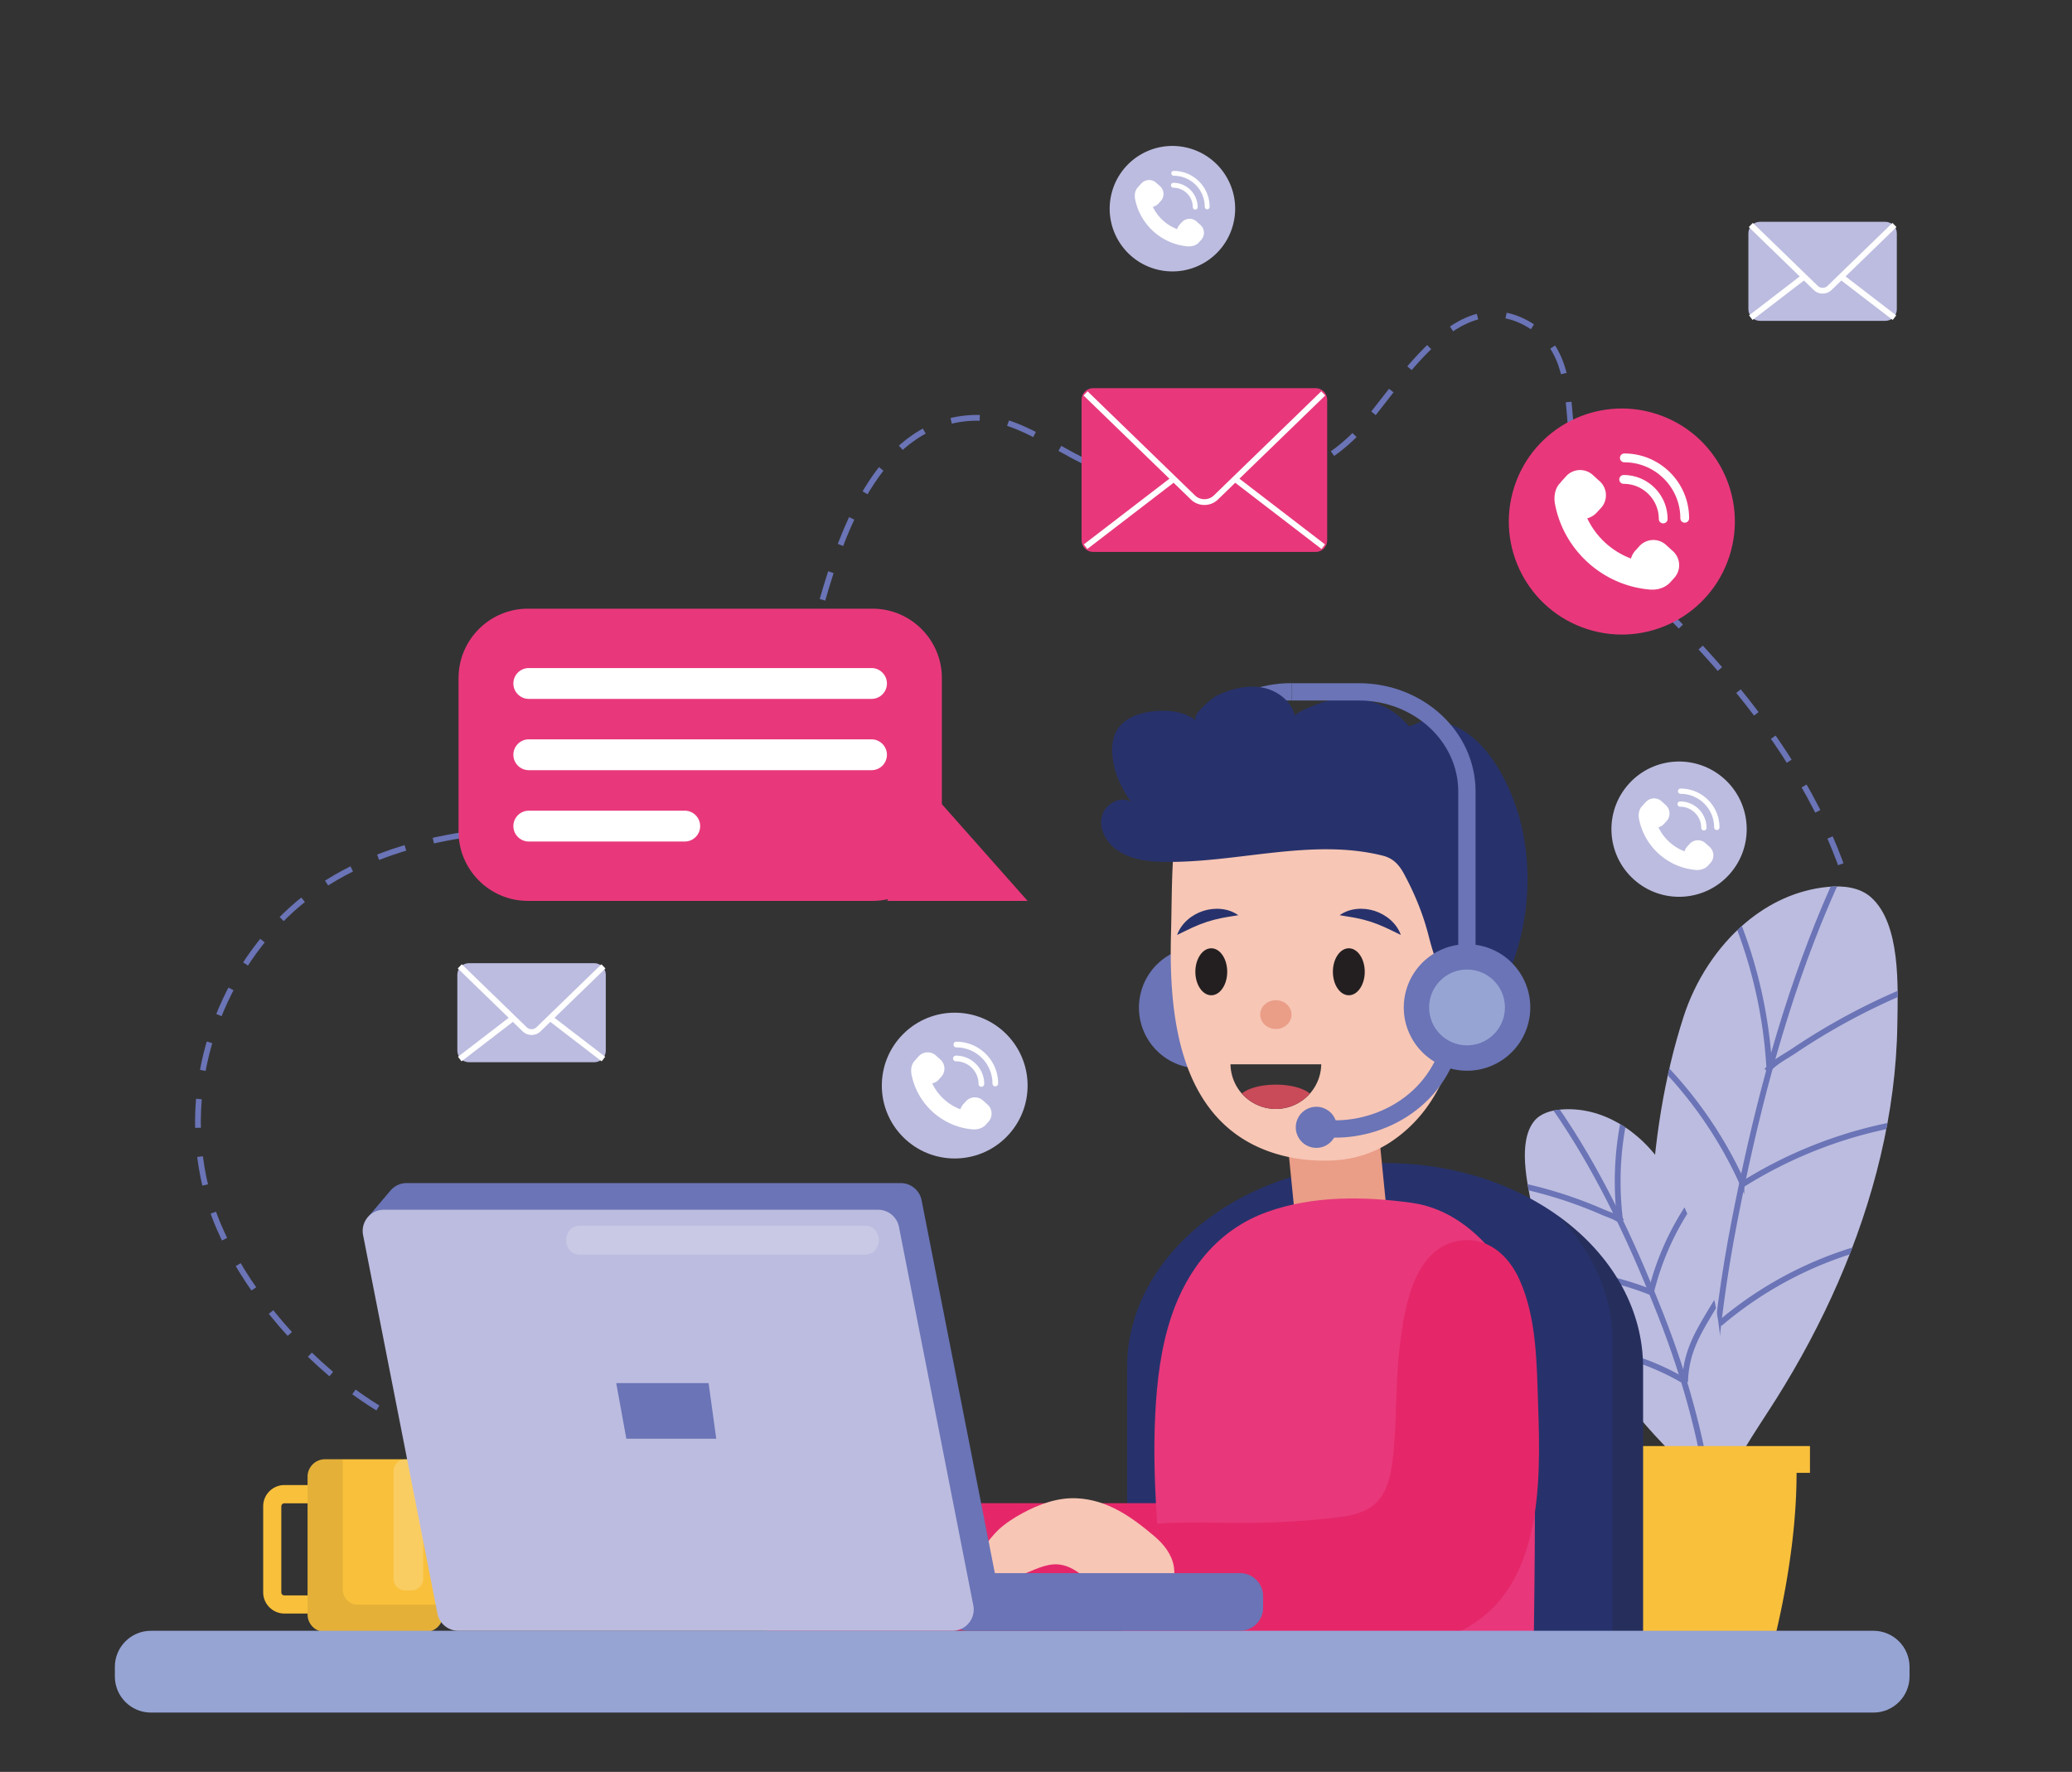 <svg xmlns="http://www.w3.org/2000/svg" xmlns:xlink="http://www.w3.org/1999/xlink" xml:space="preserve" id="Layer_1" x="0" y="0" version="1.1" viewBox="0 0 359 307">
  <rect x="0" y="0" width="359" height="307" fill="#333333" stroke="none"/>
  <style>
    .st1{fill:#e8387b}.st2{fill:#fff}.st3{fill:none;stroke:#fff;stroke-miterlimit:10}.st4{fill:#bcbce0}.st6{fill:none;stroke:#6a74b6;stroke-miterlimit:10}.st8{fill:#f9c03b}.st11{fill:#27326c}.st13{fill:#ea9d87}.st15{fill:#e52769}.st16{fill:#6a74b6}.st17{fill:none;stroke:#6a74b6;stroke-width:3;stroke-miterlimit:10}.st18{fill:#f7c6b5}.st22{fill:#96a4d4}
  </style>
  <path fill="none" stroke="#6a74b6" stroke-dasharray="5 5" stroke-miterlimit="10" d="M275.99 259.47c44.04-17.08 58.93-73.16 41.18-114.16-5.89-13.62-15.34-25.78-25.59-36.39-4.58-4.74-9.37-9.36-13.09-14.81-4.18-6.13-5.68-12.38-6.29-19.64-.54-6.35-.64-13.86-6.57-17.78-13.23-8.76-23.37 10.72-30.37 18.1-6.09 6.42-14.89 9.94-23.73 10.39-8.84.45-17.67-2.02-25.48-6.17-5.47-2.91-10.93-6.76-17.13-6.62-16.16.38-22.8 18.87-26.53 31.92-3.65 12.74-7.59 28.33-20.21 35.19-8.35 4.55-18.42 3.89-27.93 4.04-16.4.25-34.13 3.89-45.9 16.16-12.35 12.88-17.33 32-11.83 49.11 6.23 19.41 31.26 44.35 53.13 41.58"/>
  <path d="M151.19 156.09H91.45c-6.6 0-12-5.4-12-12v-26.63c0-6.6 5.4-12 12-12h59.74c6.6 0 12 5.4 12 12v26.63c0 6.6-5.4 12-12 12z" class="st1"/>
  <path d="M153.7 156.09h24.34l-14.85-16.76z" class="st1"/>
  <path d="M151.01 121.09H91.62c-1.47 0-2.67-1.2-2.67-2.67s1.2-2.67 2.67-2.67H151c1.47 0 2.67 1.2 2.67 2.67a2.661 2.661 0 0 1-2.66 2.67zm0 12.35H91.62c-1.47 0-2.67-1.2-2.67-2.67s1.2-2.67 2.67-2.67H151c1.47 0 2.67 1.2 2.67 2.67a2.661 2.661 0 0 1-2.66 2.67zm-32.36 12.36H91.62c-1.47 0-2.67-1.2-2.67-2.67s1.2-2.67 2.67-2.67h27.02c1.47 0 2.67 1.2 2.67 2.67a2.661 2.661 0 0 1-2.66 2.67z" class="st2"/>
  <path d="M227.95 95.63H189.4c-1.1 0-2-.9-2-2V69.25c0-1.1.9-2 2-2h38.55c1.1 0 2 .9 2 2v24.39c0 1.1-.89 1.99-2 1.99z" class="st1"/>
  <path d="m188.09 68.16 18.63 18.06c1.07 1.03 2.85 1.03 3.92 0l18.63-18.06m-41.18 26.56 15.29-11.74m25.89 11.74-15.29-11.74" class="st3"/>
  <path d="M326.65 55.59h-21.72c-1.1 0-2-.9-2-2V40.43c0-1.1.9-2 2-2h21.72c1.1 0 2 .9 2 2v13.16c0 1.11-.89 2-2 2z" class="st4"/>
  <path d="m303.35 38.98 11.26 10.92c.64.63 1.72.63 2.37 0l11.26-10.92m-24.89 16.06 9.24-7.1m15.65 7.1-9.24-7.1" class="st3"/>
  <path d="M102.96 184.04H81.24c-1.1 0-2-.9-2-2v-13.16c0-1.1.9-2 2-2h21.72c1.1 0 2 .9 2 2v13.16c0 1.11-.89 2-2 2z" class="st4"/>
  <path d="m79.66 167.43 11.26 10.92c.65.63 1.72.63 2.37 0l11.26-10.92m-24.89 16.06 9.24-7.1m15.65 7.1-9.24-7.1" class="st3"/>
  <circle cx="281" cy="90.36" r="19.58" class="st1" transform="rotate(-72.23 281.003 90.357)"/>
  <path d="m276.68 88.78.72-.78c.59-.65.89-1.49.84-2.36-.04-.87-.43-1.68-1.07-2.26l-1.2-1.09a3.274 3.274 0 0 0-4.63.23l-.71.79c-.09.1-.18.21-.26.33l-.03.04c-.67.57-1.24 1.97-.91 3.69 1.53 7.97 8.24 14.04 16.33 14.77 1.06.1 2.06-.12 2.82-.59.3-.18.57-.39.8-.64l.71-.79a3.272 3.272 0 0 0-.23-4.62l-1.2-1.09a3.274 3.274 0 0 0-4.63.23l-.71.79c-.3.34-.53.72-.67 1.15l-.06.19-.19-.07a13.748 13.748 0 0 1-7.29-6.69l-.1-.2.22-.07c.54-.19 1.05-.51 1.45-.96zm4-9.44c0 .42.34.76.76.76 5.35 0 9.7 4.35 9.7 9.7a.76.76 0 1 0 1.52 0c0-6.19-5.04-11.23-11.23-11.23-.41 0-.75.35-.75.77z" class="st2"/>
  <path d="M280.56 83.07c0 .42.34.76.76.76 3.36 0 6.09 2.73 6.09 6.09a.76.76 0 1 0 1.52 0c0-4.2-3.42-7.62-7.62-7.62-.41.01-.75.35-.75.77z" class="st2"/>
  <circle cx="165.42" cy="188.09" r="12.63" class="st4" transform="rotate(-45.001 165.416 188.094)"/>
  <path d="m162.63 187.07.46-.51c.38-.42.57-.96.54-1.52-.03-.56-.27-1.08-.69-1.46l-.78-.7a2.121 2.121 0 0 0-2.99.14l-.46.51c-.06.06-.12.14-.17.21l-.02.02c-.43.37-.8 1.27-.59 2.38.99 5.14 5.32 9.06 10.53 9.53.68.06 1.33-.08 1.82-.38.2-.11.37-.25.52-.42l.46-.51c.78-.86.71-2.2-.15-2.98l-.78-.7c-.39-.35-.89-.55-1.42-.55-.6 0-1.17.25-1.57.7l-.46.51c-.2.22-.34.47-.44.74l-.04.12-.12-.05a8.865 8.865 0 0 1-4.7-4.32l-.07-.13.14-.04c.4-.09.73-.3.98-.59zm2.58-6.09c0 .27.22.49.49.49a6.27 6.27 0 0 1 6.26 6.26.49.49 0 0 0 .98 0c0-3.99-3.25-7.24-7.24-7.24a.49.49 0 0 0-.49.49z" class="st2"/>
  <path d="M165.13 183.39c0 .27.22.49.49.49a3.93 3.93 0 0 1 3.93 3.93.49.49 0 0 0 .98 0c0-2.71-2.2-4.91-4.91-4.91a.49.49 0 0 0-.49.49z" class="st2"/>
  <circle cx="290.92" cy="143.68" r="11.72" class="st4" transform="rotate(-48.141 290.898 143.671)"/>
  <path d="m288.33 142.73.43-.47c.35-.39.53-.89.5-1.41-.03-.52-.25-1-.64-1.36l-.72-.65c-.36-.33-.83-.51-1.31-.51-.55 0-1.08.24-1.45.65l-.43.47c-.05.06-.11.13-.16.2l-.02.02c-.4.34-.75 1.18-.55 2.21.92 4.77 4.94 8.41 9.78 8.84.64.06 1.23-.07 1.69-.35.18-.11.34-.23.48-.39l.43-.47c.73-.8.66-2.04-.14-2.77l-.72-.65c-.36-.33-.83-.51-1.31-.51-.55 0-1.08.24-1.45.65l-.43.47c-.18.2-.32.43-.4.69l-.04.11-.11-.04a8.22 8.22 0 0 1-4.36-4.01l-.06-.12.13-.04c.32-.1.62-.29.86-.56zm2.4-5.65c0 .25.2.46.46.46 3.2 0 5.81 2.61 5.81 5.81 0 .25.2.46.46.46.25 0 .46-.2.46-.46 0-3.71-3.02-6.72-6.72-6.72a.441.441 0 0 0-.47.45z" class="st2"/>
  <path d="M290.65 139.31c0 .25.2.46.46.46 2.01 0 3.65 1.64 3.65 3.65 0 .25.2.46.46.46.25 0 .46-.2.46-.46a4.57 4.57 0 0 0-4.56-4.56c-.26-.01-.47.2-.47.45z" class="st2"/>
  <circle cx="203.12" cy="36.15" r="10.87" class="st4" transform="rotate(-76.714 203.132 36.143)"/>
  <path d="m200.72 35.27.4-.44a1.815 1.815 0 0 0-.13-2.57l-.67-.6c-.33-.3-.77-.47-1.22-.47-.51 0-1 .22-1.35.6l-.4.44-.15.18-.02.02c-.37.32-.69 1.1-.51 2.05.85 4.42 4.58 7.79 9.06 8.2.59.05 1.14-.07 1.56-.33.17-.1.32-.22.44-.36l.4-.44c.67-.74.61-1.89-.13-2.57l-.67-.6c-.33-.3-.77-.47-1.22-.47-.51 0-1 .22-1.35.6l-.4.44c-.17.19-.29.4-.37.64l-.04.11-.1-.04a7.69 7.69 0 0 1-4.05-3.71l-.06-.11.12-.04c.36-.1.64-.28.86-.53zm2.22-5.24c0 .23.19.42.42.42 2.97 0 5.38 2.42 5.38 5.39 0 .23.19.42.42.42.23 0 .42-.19.42-.42 0-3.44-2.8-6.23-6.23-6.23a.42.42 0 0 0-.41.42z" class="st2"/>
  <path d="M202.87 32.1c0 .23.19.42.42.42 1.86 0 3.38 1.52 3.38 3.38 0 .23.19.42.42.42.23 0 .42-.19.42-.42 0-2.33-1.9-4.23-4.23-4.23-.22.01-.41.2-.41.43z" class="st2"/>
  <defs>
    <path id="SVGID_1_" d="M302.45 159.87c4.01-3.38 8.84-5.69 14.26-6.21 2.62-.25 5.5.05 7.47 1.81 5.18 4.61 4.65 15.59 4.56 22-.22 15.41-4.13 30.62-10.26 44.7-3.04 6.97-6.63 13.69-10.68 20.13-1.86 2.96-3.83 5.84-5.62 8.84-.75 1.26-5.77 9.06-4.82 10.32-4.38-5.76-6.82-12.8-8.05-19.93-1.83-10.54-3.81-21.41-3.27-32.29.56-11.19 2.21-22.4 5.66-33.08 1.99-6.17 5.73-12.06 10.75-16.29z"/>
  </defs>
  <use xlink:href="#SVGID_1_" fill="#bcbce0" overflow="visible"/>
  <clipPath id="SVGID_2_">
    <use xlink:href="#SVGID_1_" overflow="visible"/>
  </clipPath>
  <g clip-path="url(#SVGID_2_)">
    <path d="M296.84 266.97c-1.48-18.59.15-37.3 3.71-55.57 3.4-17.43 7.83-34.91 14.47-51.4 2.19-5.45 4.65-10.8 7.43-15.97" class="st6"/>
    <path d="M336.94 169.05c-9.17 3.16-17.92 7.52-25.97 12.92-2.04 1.37-3.18 1.79-4.88 3.56m-4.49 19.87c8.82-5.61 18.8-9.37 29.12-10.99m-32.77 34.93a65.417 65.417 0 0 1 28.78-14.18m-20.18-30.23a81.525 81.525 0 0 0-6.97-28.55m2.14 48.22a71.802 71.802 0 0 0-17.32-23.5m13.01 48.92c-.55-2.75-1.54-5.41-2.91-7.85-1.6-2.84-3.69-5.37-5.83-7.83-1.54-1.77-3.1-3.52-4.69-5.25" class="st6"/>
  </g>
  <defs>
    <path id="SVGID_3_" d="M280.38 194.57c-3-1.71-6.41-2.64-9.98-2.33-1.73.15-3.56.69-4.63 2.06-2.81 3.61-1.16 10.66-.34 14.81 1.97 9.97 6.31 19.37 11.97 27.77 2.8 4.16 5.93 8.09 9.31 11.79 1.56 1.7 3.18 3.33 4.69 5.07.64.73 4.82 5.19 4.35 6.12 2.15-4.26 2.9-9.11 2.86-13.88-.07-7.05-.07-14.34-1.72-21.33-1.69-7.19-4.09-14.27-7.6-20.78-2.03-3.78-5.16-7.16-8.91-9.3z"/>
  </defs>
  <use xlink:href="#SVGID_3_" fill="#bcbce0" overflow="visible"/>
  <clipPath id="SVGID_4_">
    <use xlink:href="#SVGID_3_" overflow="visible"/>
  </clipPath>
  <g clip-path="url(#SVGID_4_)">
    <path d="M296.73 263.36c-1.25-12.23-4.52-24.17-9.01-35.6-4.28-10.9-9.22-21.71-15.49-31.62-2.07-3.27-4.3-6.45-6.72-9.47" class="st6"/>
    <path d="M259.1 204.62c6.32.96 12.51 2.75 18.38 5.3 1.49.65 2.27.78 3.59 1.73m5.26 12.35a50.365 50.365 0 0 0-20.19-3.67m25.4 18.76a43.23 43.23 0 0 0-20.35-5.78m9.5-22.01c-.8-6.44-.42-13.03 1.13-19.34m4.34 31.53a47.379 47.379 0 0 1 8.44-17.3m-2.63 33.27c.03-1.85.36-3.69.96-5.44.7-2.03 1.76-3.92 2.85-5.77.79-1.33 1.59-2.65 2.42-3.96" class="st6"/>
  </g>
  <path d="M311.28 255.19H280.7c0 17.27 5.36 34.54 5.36 34.54h19.85s5.37-17.2 5.37-34.54zm-32.91-4.65h35.23v4.65h-35.23zM57.31 279.56h-8.03c-2.03 0-3.68-1.65-3.68-3.68v-14.9c0-2.03 1.65-3.68 3.68-3.68h8.03c2.03 0 3.68 1.65 3.68 3.68v14.9c-.01 2.03-1.66 3.68-3.68 3.68zm-8.04-19.1a.54.54 0 0 0-.53.53v14.9c0 .29.24.53.53.53h8.03c.28 0 .53-.24.53-.53v-14.9c0-.29-.24-.53-.53-.53h-8.03z" class="st8"/>
  <path d="M73.76 282.74H56.29c-1.65 0-3-1.35-3-3v-23.91c0-1.65 1.35-3 3-3h17.47c1.65 0 3 1.35 3 3v23.91c0 1.65-1.35 3-3 3z" class="st8"/>
  <path fill="#fff" d="M71.33 275.56h-1.14c-1.1 0-2-.9-2-2v-18.72c0-1.1.9-2 2-2h1.14c1.1 0 2 .9 2 2v18.72c0 1.1-.9 2-2 2z" opacity=".2"/>
  <path fill="#231f20" d="M61.97 278.03c-1.41 0-2.57-1.16-2.57-2.57v-22.62h-3.54c-1.41 0-2.57 1.16-2.57 2.57v24.76c0 1.41 1.16 2.57 2.57 2.57h18.33c1.41 0 2.57-1.16 2.57-2.57v-2.14H61.97z" opacity=".1"/>
  <path d="M274.94 296.72h-69.93c-5.38 0-9.73-3.45-9.73-7.71v-52.09c0-19.55 20.01-35.41 44.7-35.41s44.7 15.85 44.7 35.41v52.09c0 4.26-4.36 7.71-9.74 7.71z" class="st11"/>
  <path fill="#231f20" d="M269.94 210.65c5.92 6 9.45 13.55 9.45 21.76v52.09c0 4.26-4.36 7.71-9.73 7.71h-69.93c-1.38 0-2.7-.23-3.89-.64 1.33 3 4.93 5.15 9.18 5.15h69.93c5.38 0 9.73-3.45 9.73-7.71v-52.09c0-10.42-5.69-19.79-14.74-26.27z" opacity=".2"/>
  <path d="M240.56 212.87h-15.98l-2.35-23.54h15.98z" class="st13"/>
  <path fill="#c56722" d="M207.01 282.57c-8.38-.49-13.1-9.86-8.5-16.89l29.05-44.38c2.14-3.27 5.88-5.15 9.78-4.92 8.38.49 13.1 9.86 8.5 16.89l-29.05 44.38a10.933 10.933 0 0 1-9.78 4.92z"/>
  <path d="M133.71 260.44h74.24c6.1 0 11.05 4.95 11.05 11.05 0 6.1-4.95 11.05-11.05 11.05h-74.24c-6.1 0-11.05-4.95-11.05-11.05 0-6.1 4.94-11.05 11.05-11.05z" class="st15"/>
  <circle cx="207.86" cy="174.55" r="10.53" class="st16" transform="rotate(-76.714 207.882 174.561)"/>
  <path d="M265.85 253.78c.12 6.73.09 13.47.02 20.2-.03 3.37-.08 6.74-.12 10.11-.04 3.39.31 7.09-.18 10.42-3.95.58-8.4.07-12.4.07h-51.04c-.87-.29 0-7.87-.05-8.88-.71-13.59-2.61-26.98-1.92-40.64.29-5.75.97-11.54 2.8-17 2.79-8.31 8.22-15.08 16.6-18.08 7.95-2.85 16.83-2.72 25.09-1.57 6.22.87 11.3 4.87 14.96 9.79 5.46 7.34 5.5 17.28 5.93 26.06.15 3.18.25 6.35.31 9.52z" class="st1"/>
  <path d="M223.77 119.86c-10.35 0-18.74 7.73-18.74 17.26v30.02" class="st17"/>
  <path d="M230.72 201.07c-3.64.14-7.32-.32-10.75-1.53-15.9-5.61-17.45-24.04-17.08-37.72.12-4.31.09-8.61.35-12.91.31-5.07 1.86-10.36 7.32-12.37 1.44-.53 2.97-.6 4.41-1.03 1.8-.54 3.43-.95 5.36-.95h16.22c5.62 0 10.97 2.69 14.19 7.05 3.02 4.1 3.26 9.24 3.24 14.07-.02 4.3.04 8.6-.18 12.9-.42 8.11-1.74 16.78-6.8 23.56a24.192 24.192 0 0 1-6.37 5.93c-2.94 1.86-6.38 2.87-9.91 3z" class="st18"/>
  <path d="M239.48 122.26c-1.35-.64-2.8-1.05-4.28-1.19-1.83-.18-3.87-.01-5.65.48-.6.17-5.33 1.83-5.16 2.58-.57-2.63-3.08-4.53-5.72-5.01-2.65-.48-5.38.26-7.82 1.39-.65.3-4.67 3.49-3.56 4.39-1.31-1.07-3.01-1.59-4.7-1.71-3.02-.22-7.22.41-8.99 3.22-.81 1.29-.99 2.88-.87 4.39.23 2.95 1.52 5.73 3.24 8.13-1.93-1.16-4.66.47-5.1 2.68-.44 2.2.91 4.46 2.77 5.73 2.38 1.64 5.42 1.96 8.32 1.99 12.62.14 25.42-4.15 37.66-1.07 1.81.46 2.83 1.62 3.69 3.23 1.81 3.37 3.27 6.92 4.21 10.62 1.17 4.57 2.88 9.93 8.01 11.17 1.17.29 2.46.61 3.37-.11 1.02-.8 1.76-2.95 2.29-4.11.81-1.79 1.46-3.65 1.98-5.55 2.22-8.19 2.04-17.36-1.07-25.3-1.97-5.03-5.58-10.91-10.9-12.73-1.23-.42-2.91-.93-4.22-.76-.44.06-2.68 1.3-2.92 1.05a13.56 13.56 0 0 0-4.58-3.51z" class="st11"/>
  <path d="M254.16 164.61v-27.48c0-9.53-8.39-17.26-18.74-17.26h-11.65" class="st17"/>
  <defs>
    <path id="SVGID_5_" d="M213.2 184.4a7.861 7.861 0 0 0 15.72 0"/>
  </defs>
  <use xlink:href="#SVGID_5_" fill="#343434" overflow="visible"/>
  <clipPath id="SVGID_6_">
    <use xlink:href="#SVGID_5_" overflow="visible"/>
  </clipPath>
  <g clip-path="url(#SVGID_6_)">
    <path fill="#c94a59" d="M214.47 190.73c0 1.55 2.95 2.81 6.59 2.81s6.59-1.26 6.59-2.81-2.95-2.81-6.59-2.81-6.59 1.25-6.59 2.81z"/>
  </g>
  <path fill="#231f20" d="M236.46 168.37c0 2.25-1.24 4.07-2.76 4.07-1.53 0-2.76-1.82-2.76-4.07s1.24-4.07 2.76-4.07c1.52 0 2.76 1.82 2.76 4.07zm-23.83 0c0 2.25-1.24 4.07-2.76 4.07s-2.76-1.82-2.76-4.07 1.24-4.07 2.76-4.07 2.76 1.82 2.76 4.07z"/>
  <path d="M232.11 158.57c1.72-1.24 4.06-1.39 6.09-.74 2.02.67 3.81 2.16 4.51 4.16-.96-.45-1.79-.9-2.63-1.27-.83-.38-1.66-.71-2.5-.99-.84-.27-1.69-.5-2.59-.67-.9-.19-1.84-.3-2.88-.49zm-17.56 0c-1.04.18-1.98.3-2.88.49-.9.18-1.75.4-2.59.67-.84.28-1.66.6-2.5.99-.84.38-1.67.82-2.63 1.27.7-2 2.48-3.49 4.51-4.16 2.03-.65 4.37-.49 6.09.74z" class="st11"/>
  <ellipse cx="221.06" cy="175.79" class="st13" rx="2.71" ry="2.49"/>
  <path d="M251.19 181.45c-3.55 11.28-15.07 15.34-23.11 13.87" class="st17"/>
  <path d="M224.51 195.32c0 1.97 1.6 3.56 3.56 3.56 1.97 0 3.56-1.6 3.56-3.56 0-1.97-1.6-3.56-3.56-3.56s-3.56 1.59-3.56 3.56z" class="st16"/>
  <circle cx="254.18" cy="174.55" r="10.96" class="st16" transform="rotate(-80.781 254.184 174.55)"/>
  <path d="M260.75 174.55c0 3.63-2.94 6.57-6.57 6.57s-6.57-2.94-6.57-6.57c0-3.63 2.94-6.57 6.57-6.57s6.57 2.94 6.57 6.57z" class="st22"/>
  <path d="M252.38 282.92c14.92-6.77 14.6-25.57 14.12-39.45-.25-7.19-.23-15.12-3.24-21.78-1.96-4.34-5.74-7.63-10.78-6.66-7.89 1.52-9.31 12.64-10.01 18.68-.76 6.51-.39 13.1-1.23 19.6-.36 2.8-1.09 5.81-3.44 7.6-1.84 1.41-4.33 1.79-6.7 2.06-5.38.61-10.8.91-16.21.89-7.72-.03-15.69-.66-22.95 1.78-.6.2-1.22.44-1.64.9-.6.66-.63 1.61-.63 2.47.01 2.39.01 4.78.02 7.17 0 1.33.03 2.73.79 3.86.65.97 1.77 1.6 2.88 2.09 5.38 2.39 11.54 2.59 17.49 2.75 7.38.2 14.77.4 22.15.59 6.26.17 13.35.1 19.13-2.44.09-.03.17-.07.25-.11z" class="st15"/>
  <path d="M186.54 259.59c5.34.24 9.54 3.24 13.48 6.58 1.6 1.36 3 3.12 3.35 5.19.42 2.48-.47 5.19-3.14 5.43-3.4.3-6.71.07-9.7-1.68-2.32-1.36-4.25-3.76-7.08-4.05-2.25-.23-4.35 1.04-6.48 1.8-1.96.7-4.07 1-6.14.85-.6-.04-1.24-.14-1.7-.52-1.89-1.59 2.6-6.96 3.8-8.08 1.26-1.18 2.73-2.13 4.25-2.95 2.88-1.56 6.08-2.72 9.36-2.57z" class="st18"/>
  <path d="M26.15 296.72H324.6c3.45 0 6.25-2.8 6.25-6.25v-1.67c0-3.45-2.8-6.25-6.25-6.25H26.15c-3.45 0-6.25 2.8-6.25 6.25v1.67c0 3.45 2.8 6.25 6.25 6.25z" class="st22"/>
  <path fill="#f5b496" d="M121.24 273.45c0-7.13 5.78-12.91 12.91-12.91s12.91 5.78 12.91 12.91"/>
  <path d="M214.85 272.56h-47.04c-2.21 0-4 1.79-4 4v1.99c0 2.21 1.79 4 4 4h47.04c2.21 0 4-1.79 4-4v-1.99c0-2.21-1.79-4-4-4z" class="st16"/>
  <path d="m172.56 273.53-12.88-65.57a3.694 3.694 0 0 0-3.62-2.98H70.45c-1.24 0-2.3.61-2.97 1.52l-.01-.01-3.95 4.67 3.51-.77 12.68 64.55a3.694 3.694 0 0 0 3.62 2.98h85.61c2.33.01 4.07-2.11 3.62-4.39z" class="st16"/>
  <path d="M79.41 282.55h85.61c2.32 0 4.07-2.12 3.62-4.4l-12.88-65.57a3.694 3.694 0 0 0-3.62-2.98H66.53c-2.33 0-4.07 2.12-3.62 4.4l12.88 65.57a3.694 3.694 0 0 0 3.62 2.98z" class="st4"/>
  <path d="M106.77 239.64h16l1.33 9.63h-15.58z" class="st16"/>
  <path d="M100.52 217.37h49.33c3.22 0 3.22-5 0-5h-49.33c-3.22 0-3.23 5 0 5z" class="st2" opacity=".2"/>
</svg>
